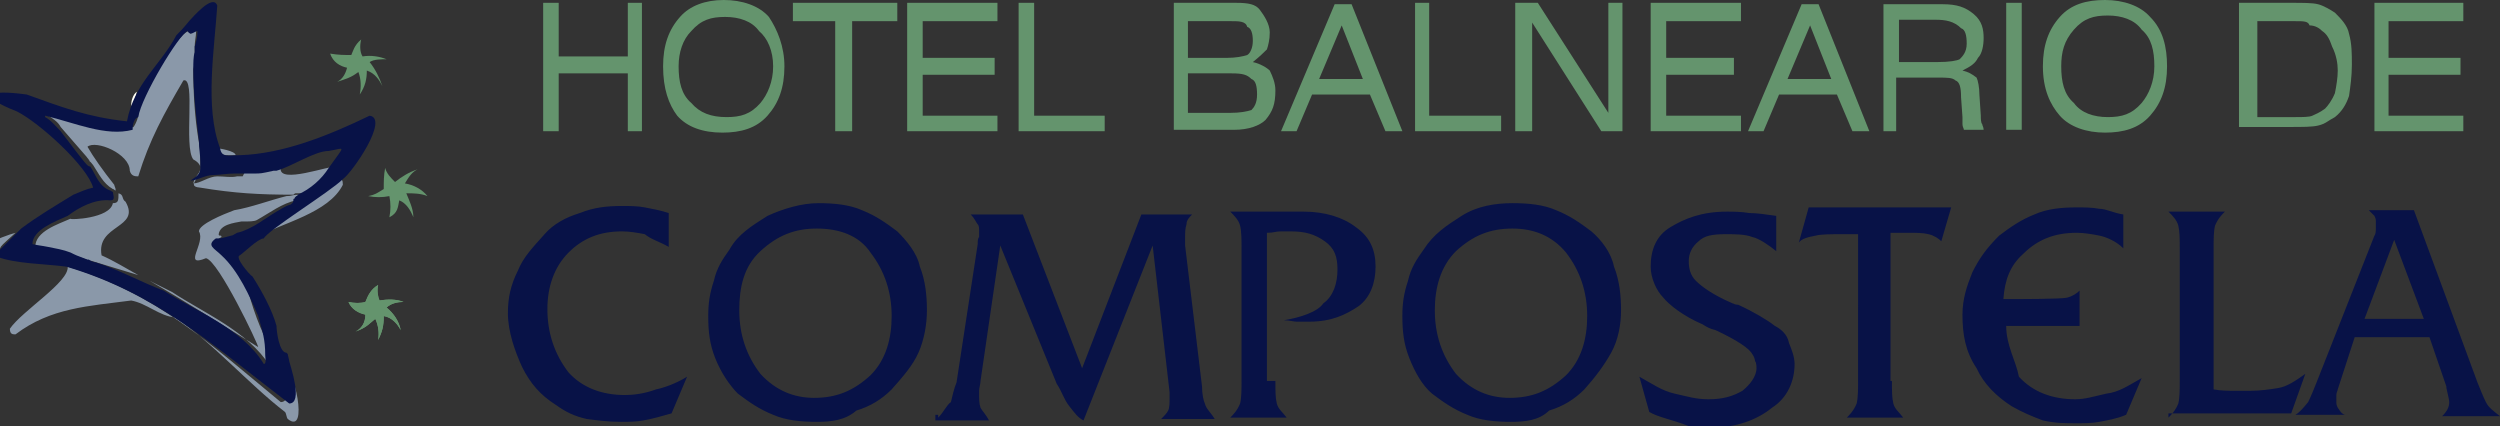 <?xml version="1.0" encoding="utf-8"?>
<!-- Generator: Adobe Illustrator 21.1.0, SVG Export Plug-In . SVG Version: 6.00 Build 0)  -->
<svg version="1.1" id="Capa_1" xmlns="http://www.w3.org/2000/svg" xmlns:xlink="http://www.w3.org/1999/xlink" x="0px" y="0px"
	 width="177.2px" height="30.2px" viewBox="0 0 177.2 30.2" style="enable-background:new 0 0 177.2 30.2;" xml:space="preserve">
<rect x="0" y="0" width="177.2" height="30.2" fill="#333333" stroke="none"/>
<style type="text/css">
	.st0{fill:#64946D;}
	.st1{fill:#081247;}
	.st2{fill:#8A98A9;}
	.st3{fill:#FFFFF7;}
	.st4{fill:#699B72;}
</style>
<g>
	<g>
		<polygon class="st0" points="38.5,9.3 38.5,0.2 39.6,0.2 39.6,4 44.5,4 44.5,0.2 45.5,0.2 45.5,9.3 44.5,9.3 44.5,5.2 39.6,5.2 
			39.6,9.3 		"/>
		<path class="st0" d="M47,4.7c0-1.5,0.4-2.6,1.2-3.5C48.9,0.4,50,0,51.3,0s2.5,0.4,3.2,1.2c0.6,0.9,1.1,2.1,1.1,3.5
			c0,1.5-0.4,2.6-1.2,3.5s-1.9,1.2-3.2,1.2c-1.4,0-2.5-0.4-3.2-1.2C47.4,7.4,47,6.3,47,4.7 M48.1,4.7c0,1.1,0.2,2,0.9,2.6
			c0.6,0.7,1.4,1,2.5,1c1,0,1.7-0.2,2.4-1c0.5-0.6,0.9-1.5,0.9-2.6s-0.4-2-1-2.5c-0.5-0.7-1.4-1-2.4-1s-1.7,0.2-2.4,1
			C48.4,2.8,48.1,3.7,48.1,4.7z"/>
		<polygon class="st0" points="60.4,1.5 60.4,9.3 59.2,9.3 59.2,1.5 56.2,1.5 56.2,0.2 63.6,0.2 63.6,1.5 		"/>
		<polygon class="st0" points="64.3,9.3 64.3,0.2 70.7,0.2 70.7,1.5 65.4,1.5 65.4,4.1 70.5,4.1 70.5,5.3 65.4,5.3 65.4,8.2 
			70.7,8.2 70.7,9.3 		"/>
		<polygon class="st0" points="72.2,9.3 72.2,0.2 73.3,0.2 73.3,8.2 78.3,8.2 78.3,9.3 		"/>
		<path class="st0" d="M87.6,0.2c0.9,0,1.4,0.1,1.7,0.5s0.7,1,0.7,1.6c0,0.5-0.1,0.9-0.2,1.2c-0.2,0.2-0.5,0.5-1,0.9
			c0.5,0.1,1,0.4,1.2,0.6c0.2,0.4,0.4,0.9,0.4,1.4c0,1-0.2,1.5-0.7,2.1c-0.4,0.4-1.2,0.7-2.2,0.7h-4.3v-9H87.6z M87.3,1.5h-3.1v2.6
			h2.8c0.6,0,1.1-0.1,1.4-0.2c0.2-0.1,0.4-0.5,0.4-1s-0.1-0.9-0.4-1C88.3,1.5,87.8,1.5,87.3,1.5z M87.3,5.2h-3.1V8h3
			c0.7,0,1.2-0.1,1.5-0.2c0.2-0.2,0.4-0.5,0.4-1.1s-0.1-1-0.4-1.1C88.4,5.3,88.1,5.2,87.3,5.2z"/>
		<path class="st0" d="M90.8,9.3l3.8-9h1.2l3.6,9h-1.2l-1.1-2.6H93l-1.1,2.6H90.8z M93.5,5.6h3.1l-1.5-3.8L93.5,5.6z"/>
		<polygon class="st0" points="100.3,9.3 100.3,0.2 101.3,0.2 101.3,8.2 106.4,8.2 106.4,9.3 		"/>
		<polygon class="st0" points="107.4,9.3 107.4,0.2 109,0.2 114,8 114,0.2 115,0.2 115,9.3 113.5,9.3 108.6,1.6 108.6,9.3 		"/>
		<polygon class="st0" points="117,9.3 117,0.2 123.4,0.2 123.4,1.5 118.1,1.5 118.1,4.1 122.9,4.1 122.9,5.3 118.1,5.3 118.1,8.2 
			123.4,8.2 123.4,9.3 		"/>
		<path class="st0" d="M123.9,9.3l3.8-9h1.2l3.6,9h-1.2l-1.1-2.6h-4.1L125,9.3H123.9z M126.7,5.6h3.1l-1.5-3.8L126.7,5.6z"/>
		<path class="st0" d="M133.5,9.3v-9h4.2c1,0,1.6,0.2,2.2,0.7c0.6,0.5,0.7,1.1,0.7,1.7c0,0.5-0.1,1.1-0.4,1.4
			c-0.2,0.4-0.5,0.6-1.1,0.9c0.4,0.1,0.6,0.2,1,0.5c0.1,0.2,0.2,0.7,0.2,1.2l0.1,1.5c0,0.2,0,0.5,0.1,0.6c0,0.1,0.1,0.2,0.1,0.4
			h-1.4c0-0.1-0.1-0.2-0.1-0.4c0-0.1,0-0.2,0-0.5l-0.1-1.4c0-0.7-0.1-1.1-0.4-1.2c-0.2-0.2-0.6-0.2-1.2-0.2h-3v3.8H133.5z
			 M137.2,1.4h-2.6v3h2.7c0.9,0,1.4-0.1,1.6-0.2c0.2-0.2,0.5-0.5,0.5-1.1s-0.1-1-0.4-1.1C138.5,1.5,137.9,1.4,137.2,1.4z"/>
		<rect x="142.2" y="0.2" class="st0" width="1.1" height="9"/>
		<path class="st0" d="M144.8,4.7c0-1.5,0.4-2.6,1.2-3.5s1.9-1.2,3.2-1.2s2.5,0.4,3.2,1.2c0.9,0.9,1.2,2.1,1.2,3.5
			c0,1.5-0.4,2.6-1.2,3.5s-1.9,1.2-3.2,1.2s-2.5-0.4-3.2-1.2C145.3,7.4,144.8,6.3,144.8,4.7 M146.1,4.7c0,1.1,0.2,2,0.9,2.6
			c0.5,0.7,1.4,1,2.4,1c1,0,1.7-0.2,2.4-1c0.5-0.6,0.9-1.5,0.9-2.6s-0.2-2-0.9-2.6c-0.5-0.7-1.4-1-2.4-1c-1,0-1.7,0.2-2.4,1
			S146.1,3.7,146.1,4.7z"/>
		<path class="st0" d="M162.7,1.5h-2.7v6.8h2.7c0.5,0,1,0,1.2-0.1c0.2-0.1,0.5-0.2,0.9-0.5c0.2-0.2,0.5-0.6,0.7-1.1
			c0.1-0.5,0.2-1.1,0.2-1.6s-0.1-1.1-0.4-1.7c-0.2-0.6-0.4-0.9-0.7-1.1c-0.2-0.2-0.5-0.4-0.9-0.4C163.6,1.5,163.3,1.5,162.7,1.5
			 M162.3,0.2c1,0,1.6,0,2,0.1c0.4,0.1,0.9,0.4,1.2,0.6c0.4,0.4,0.9,0.9,1,1.5c0.2,0.7,0.2,1.4,0.2,2.2s-0.1,1.5-0.2,2.2
			c-0.2,0.6-0.5,1.1-1,1.5c-0.4,0.2-0.7,0.5-1.2,0.6c-0.4,0.1-1.1,0.1-2,0.1h-3.6V0.2H162.3z"/>
		<polygon class="st0" points="168.3,9.3 168.3,0.2 174.6,0.2 174.6,1.5 169.3,1.5 169.3,4.1 174.4,4.1 174.4,5.3 169.3,5.3 
			169.3,8.2 174.6,8.2 174.6,9.3 		"/>
		<path class="st1" d="M57.9,29.9c-1.1,0-2.2-0.1-3.1-0.5c-1-0.4-1.7-0.9-2.5-1.5c-0.6-0.6-1.2-1.5-1.6-2.5c-0.4-1-0.5-1.9-0.5-3
			c0-0.9,0.1-1.6,0.4-2.5c0.2-0.9,0.6-1.5,1.1-2.2c0.6-1.1,1.6-1.7,2.7-2.4c1.1-0.5,2.4-0.9,3.6-0.9c1.1,0,2.2,0.1,3.1,0.5
			c1,0.4,1.7,0.9,2.5,1.5c0.6,0.6,1.4,1.5,1.6,2.5c0.4,1,0.5,2.1,0.5,3.1s-0.2,2.1-0.6,3c-0.4,0.9-1.1,1.7-1.9,2.6
			c-0.7,0.7-1.5,1.2-2.5,1.5C59.9,29.8,58.9,29.9,57.9,29.9 M57.9,16.2c-1.6,0-2.8,0.5-4,1.6s-1.5,2.6-1.5,4.2
			c0,1.7,0.5,3.2,1.5,4.5c1.1,1.2,2.4,1.7,3.8,1.7c1.6,0,2.8-0.5,4-1.6c1.1-1.1,1.5-2.6,1.5-4.2c0-1.7-0.5-3.2-1.5-4.5
			C60.9,16.7,59.5,16.2,57.9,16.2z M66.5,29.6c0.4-0.4,0.6-0.9,0.9-1.1c0.1-0.4,0.2-0.9,0.4-1.4l1.5-9.8c0-0.2,0-0.4,0.1-0.5
			c0-0.1,0-0.2,0-0.4c0-0.2,0-0.4-0.1-0.5s-0.2-0.4-0.5-0.7h3.7l4.2,10.9l4.2-10.9h3.6c-0.2,0.2-0.4,0.4-0.4,0.7
			C84,16.2,84,16.5,84,16.8c0,0.1,0,0.2,0,0.4c0,0.1,0,0.2,0,0.2l1.2,10c0,0.5,0.1,1,0.2,1.2c0.1,0.4,0.4,0.6,0.7,1.1h-3.8
			c0.2-0.2,0.4-0.4,0.5-0.6s0.1-0.5,0.1-1c0-0.1,0-0.1,0-0.2v-0.1l-1.2-10.4l-4.9,12.4c-0.4-0.2-0.6-0.5-1-1c-0.4-0.5-0.5-1-0.9-1.6
			l-4-9.8l-1.4,9.6c0,0.2-0.1,0.5-0.1,0.7s0,0.2,0,0.2c0,0.4,0,0.7,0.1,1c0.1,0.2,0.4,0.5,0.6,0.9h-3.8v-0.4H66.5z M90.4,27
			c0,0.7,0,1.2,0.1,1.6c0.1,0.4,0.4,0.6,0.7,1h-4c0.2-0.2,0.5-0.5,0.7-1c0.1-0.4,0.1-1,0.1-1.6v-9.4c0-0.6,0-1.2-0.1-1.6
			c-0.1-0.4-0.4-0.7-0.7-1h5.2c1.5,0,2.8,0.4,3.7,1.1c1,0.7,1.4,1.6,1.4,2.8s-0.4,2.2-1.2,2.8c-0.9,0.6-1.9,1.1-3.5,1.1
			c-0.2,0-0.5,0-0.9,0c-0.2,0-0.5-0.1-0.9-0.1c1.2-0.2,2.4-0.6,2.8-1.2c0.7-0.5,1-1.4,1-2.4c0-0.9-0.2-1.5-0.9-2s-1.4-0.7-2.4-0.7
			c-0.2,0-0.4,0-0.7,0c-0.4,0-0.5,0.1-1,0.1V27C90,27,90.4,27,90.4,27z M107.1,29.9c-1.1,0-2.2-0.1-3.1-0.5c-1-0.4-1.7-0.9-2.5-1.5
			c-0.7-0.6-1.2-1.5-1.6-2.5s-0.5-1.9-0.5-3c0-0.9,0.1-1.6,0.4-2.5c0.2-0.9,0.6-1.5,1.1-2.2c0.7-1.1,1.6-1.7,2.7-2.4
			s2.4-0.9,3.6-0.9c1.1,0,2.2,0.1,3.1,0.5c1,0.4,1.7,0.9,2.5,1.5c0.7,0.6,1.4,1.5,1.6,2.5c0.4,1,0.5,2.1,0.5,3.1s-0.2,2.1-0.7,3
			c-0.5,0.9-1.1,1.7-1.9,2.6c-0.7,0.7-1.5,1.2-2.5,1.5C109.1,29.8,108.1,29.9,107.1,29.9z M107.2,16.2c-1.6,0-2.8,0.5-4,1.6
			c-1.1,1.1-1.5,2.6-1.5,4.2c0,1.7,0.5,3.2,1.5,4.5c1.1,1.2,2.4,1.7,3.8,1.7c1.6,0,2.8-0.5,4-1.6c1.1-1.1,1.5-2.6,1.5-4.2
			c0-1.7-0.5-3.2-1.5-4.5C110,16.7,108.7,16.2,107.2,16.2z M116.9,29.2l-0.7-2.5c0.9,0.5,1.6,1,2.5,1.2s1.5,0.4,2.4,0.4
			c1,0,1.7-0.2,2.4-0.6c0.5-0.4,1-1,1-1.6c0-0.1,0-0.4-0.1-0.5c0-0.1-0.1-0.4-0.2-0.5c-0.2-0.4-1.1-1-2.6-1.7
			c-0.4-0.1-0.6-0.2-0.9-0.4c-1.4-0.6-2.4-1.4-2.8-1.9c-0.5-0.5-0.9-1.4-0.9-2.2c0-1.2,0.4-2.2,1.4-2.8c1-0.6,2.2-1.1,4-1.1
			c0.4,0,1,0,1.6,0.1c0.5,0,1.2,0.1,1.9,0.2v2.5c-0.5-0.4-1.2-0.9-1.7-1c-0.5-0.2-1.2-0.2-1.9-0.2c-0.9,0-1.5,0.1-1.9,0.5
			c-0.5,0.4-0.7,0.9-0.7,1.4s0.1,1,0.5,1.4c0.4,0.4,1.2,1,2.6,1.6c0.1,0,0.1,0.1,0.4,0.1c1.1,0.5,2.1,1.1,2.6,1.5
			c0.4,0.2,0.9,0.6,1,1.2c0.2,0.5,0.4,1,0.4,1.5c0,1.2-0.5,2.4-1.6,3.1c-1.1,0.9-2.6,1.4-4.2,1.4c-0.5,0-1.1,0-1.7-0.1
			C118.4,29.7,117.6,29.6,116.9,29.2z M134.1,27c0,0.7,0,1.2,0.1,1.6c0.1,0.4,0.4,0.6,0.7,1h-4c0.2-0.2,0.5-0.5,0.7-1
			c0.1-0.4,0.1-1,0.1-1.6V16.6h-1.1c-0.9,0-1.5,0-1.9,0.1c-0.5,0.1-1,0.2-1.2,0.5l0.7-2.5h10.1l-0.7,2.4c-0.2-0.2-0.5-0.4-0.9-0.5
			c-0.4-0.1-0.9-0.1-1.4-0.1H134V27H134.1z M153.7,29.6c0.2-0.2,0.5-0.5,0.7-1c0.1-0.4,0.1-1,0.1-1.6v-9.4c0-0.7,0-1.2-0.1-1.6
			c-0.1-0.4-0.4-0.7-0.7-1h4c-0.2,0.2-0.5,0.5-0.7,1c-0.1,0.4-0.1,1-0.1,1.6v10c0.5,0.1,1.1,0.1,1.5,0.1c0.4,0,0.9,0,1.1,0
			c0.7,0,1.4-0.1,2-0.2c0.6-0.1,1.2-0.5,1.9-1l-1,2.8h-8.7v0.2H153.7z M165.7,27.6c0,0.1-0.1,0.2-0.1,0.4c0,0.1,0,0.2,0,0.5
			c0,0.1,0,0.2,0.1,0.4c0.1,0.1,0.2,0.4,0.5,0.5h-3.5c0.2-0.1,0.5-0.4,0.9-0.9c0.2-0.4,0.4-0.9,0.6-1.4l4.1-10.4
			c0.1-0.1,0.1-0.4,0.1-0.5c0-0.1,0-0.4,0-0.5c0-0.1,0-0.2-0.1-0.4c-0.1-0.1-0.2-0.2-0.4-0.4h3.2l4.5,12.2c0.2,0.5,0.4,1,0.6,1.4
			s0.5,0.6,1,1h-4.1l0,0c0.4-0.4,0.5-0.7,0.5-1c0-0.2-0.1-0.5-0.2-1c0-0.1,0-0.1,0-0.1l-1.2-3.5h-5.3L165.7,27.6z M167.6,22.6h4.2
			l-2.1-5.6L167.6,22.6z M142.2,23.1h5.2v-2.5c-0.2,0.2-0.5,0.4-0.9,0.5c-0.4,0.1-3.5,0.1-4.5,0.1c0.1-1.4,0.5-2.4,1.4-3.2
			c1-1,2.2-1.5,3.8-1.5c0.5,0,1.1,0.1,1.6,0.2s1.2,0.4,1.7,0.9v-2.4c-0.7-0.1-1.2-0.4-1.7-0.4c-0.5-0.1-1.1-0.1-1.6-0.1
			c-1.1,0-2.1,0.1-3,0.5c-1,0.4-1.7,0.9-2.5,1.5c-0.9,0.9-1.4,1.6-1.9,2.6c-0.4,1-0.7,1.9-0.7,3c0,1.4,0.2,2.6,1,3.8
			c0.5,1.1,1.4,2,2.5,2.7c0.7,0.4,1.4,0.7,2.2,1c0.9,0.2,1.5,0.2,2.4,0.2c0.5,0,1.1,0,1.6-0.1c0.5-0.1,1.2-0.2,1.9-0.5l1.1-2.6
			c-0.9,0.5-1.6,1-2.5,1.1c-0.9,0.2-1.5,0.4-2.2,0.4c-1.6,0-3-0.5-4-1.6C142.9,25.6,142.2,24.5,142.2,23.1
			C142.1,23.1,142.2,23.1,142.2,23.1z M48.7,26.7l-1.1,2.6c-0.7,0.2-1.4,0.4-2,0.5c-0.5,0.1-1.1,0.1-1.6,0.1c-0.9,0-1.6-0.1-2.4-0.2
			c-0.9-0.2-1.5-0.5-2.2-1C38.3,28,37.6,27.2,37,26c-0.5-1.1-1-2.5-1-3.8c0-1.1,0.2-2,0.7-3c0.4-1,1.1-1.7,1.9-2.6
			c0.6-0.7,1.5-1.2,2.5-1.5c1-0.4,1.9-0.5,3-0.5c0.5,0,1.1,0,1.6,0.1s1.1,0.2,1.7,0.4v2.4c-0.7-0.4-1.2-0.5-1.7-0.9
			c-0.5-0.1-1.1-0.2-1.6-0.2c-1.6,0-2.8,0.5-3.8,1.5c-1,1-1.5,2.4-1.5,4c0,1.7,0.5,3.2,1.5,4.5c1,1.1,2.4,1.6,4,1.6
			c0.6,0,1.4-0.1,2.2-0.4C47,27.5,47.9,27.2,48.7,26.7z"/>
	</g>
	<g>
		<path class="st2" d="M5.9,9C5.8,9,5.7,9,5.6,9C4.6,8.7,5.4,8.7,5.9,9 M5.6,9c0.1,0,0.2,0,0.4,0C9.2,9.9,7.9,9.9,5.6,9z M4.3,9
			c0.9,0.5,1.5,1.6,2.1,2.5C6.4,11.4,6.4,11.4,4.3,9z M5.9,17.4c-3.2-1.1-3.1-0.4,0.9-1.5C7.2,16.1,6.2,17.3,5.9,17.4z M4.2,21.3
			c1-2.8,2.4-1.6,4.1-0.9C8.3,20.9,4.8,21,4.2,21.3z M0,17.6c0,0.1-0.1,0.2-0.1,0.4v0.1c-3-0.1,0.4-1.4,1.2-1.6
			C0.1,17.4,0.1,17.4,0,17.6z M10.6,19.9c2.6,1.5,5.1,3.1,7.7,4.7c0-0.2-2.8-6.1-3.7-6.3c-1.7,0.7,0-1.1-0.5-1.9
			c0-0.5,1.7-1.2,2.5-1.5c1.2-0.2,2.5-0.7,3.7-1c0.4,0,0.4-0.1,0.9-0.1c0,0.2-0.1,0.2-0.2,0.4c-1,0.2-1.9,0.9-2.8,1.4
			c-0.2,0.1-0.5,0.1-1.1,0.1c-0.5,0.1-1.5,0.2-1.6,0.9c0,0.2,0.2,0,0.2,0.2c-0.9,0.5-0.1,0.7,0.4,1.2c0.2,0.9,1.1,1.6,1.5,2.5
			c0,0.5,1.1,3.7,1.5,3.8c0,0.2,0.1,0.5,0.1,1c0,0.1,0,0.6-0.1,0.6c-1.5-2.4-4.8-3.8-6.9-5.2 M11.6,20.9c-1.5-0.9-3.1-1.5-4.7-2
			 M5.2,18.1c-0.5-0.1-1.1-0.2-1.6-0.4c-0.4-0.1-0.9-0.1-1.1-0.2c0-1.1,1.6-1.6,2.5-2c-0.1,0.1,2.8,0,3-1.1c0.4,0,0.4-0.2,0.4-0.7
			c0.4,0.1,0.2,0.4,0.5,0.6c1.1,1.9-2.1,1.6-1.7,3.8c0.9,0.4,1.7,0.9,2.6,1.4 M6.9,18.8c-0.1-0.1-0.4-0.1-0.5-0.2H6.2 M5.2,18.1
			c0.2,0,1.2,0,1.2,0.4C5.6,18.2,5.6,18.2,5.2,18.1z M20.4,29.7c-0.1-0.1-0.1-0.4-0.2-0.5c-2.6-2-5.1-4.9-7.8-6.7
			c-1.1-0.1-2-1-3.1-1.2c-3,0.4-5.7,0.5-8.2,2.4c-0.2,0-0.4,0-0.4-0.4C1.6,22,4.9,20,4.8,18.9c6.3,1.9,10,5.4,15.1,9.6
			c1,0,0.1-2.6,0-3C20.9,26,21.9,30.9,20.4,29.7z M18.2,16.8c0.2-0.6,4.6-3.5,5.6-4.2c0.2,0.4,0.5-0.2,0.5,0.5
			C23.3,15.1,20,15.8,18.2,16.8z M18.1,12.1c-0.1,0-0.2,0-0.5-0.1C17.8,12.1,17.9,12.1,18.1,12.1z M17.6,12.1c0.2,0,0.5,0,0.9,0
			c0.5,0,0.5,0,1.4-0.2c-0.2,1.2,3.5-0.2,4-0.1c-0.4,0.9-1.4,1.5-2.2,1.9l-0.1,0.1c0,0,0-0.1-0.1-0.1l0,0h-0.5c-0.1,0-0.1,0-0.2,0.1
			c-2.4,0-4.2-0.1-6.6-0.5c-1.4-0.1,1-1.2-0.5-2C13,10.4,13.9,5.4,13,5.7c-1.4,2.4-2.4,4.2-3.2,6.8c-0.2,0-0.5,0-0.6-0.4
			c0-1.2-2.4-2.2-3-1.7c0.4,0.7,1.1,1.7,1.9,2.7c0,0.1,0.1,0.2,0.1,0.4c-0.1,0-0.1-0.1-0.2-0.1c-0.7-0.4-1-1.1-1.4-1.7
			C5.8,10.8,5.2,9.5,4.3,9c-0.2-0.4-0.6-0.6-1-0.9c0,0,0,0,0-0.1c2,0.4,4.1,1.5,6.1,1c0,0.2,0.4-0.5,0.4-0.9
			c0.1-1.4,2.8-5.8,3.6-5.9c0.1,0.4,0.2,0,0.5,0c0,0.4-0.1,0.7-0.1,1.1c0,0.1,0,0.2,0,0.4c0,0.4,0,0.9-0.1,1.2
			c0,1.7,0.1,3.5,0.4,5.2c0.1,0.5,0.1,1,0.1,1.5c0,0.1,0,0.2,0,0.4c-0.1,0.4-0.4,0.5-0.5,1c0.5,0,1.1-0.5,1.7-0.5c0.5,0,1,0.1,1.4,0
			h0.4C17.4,12.1,17.4,12.1,17.6,12.1z M15.3,10.5c0.2,0,1.4,0.2,1.4,0.5C16.1,11,15.5,11.1,15.3,10.5z"/>
		<path class="st3" d="M9.3,7.4c0-0.2,0.1-0.7,0.4-0.9C9.6,6.9,9.4,7.9,9.3,7.4"/>
		<path class="st1" d="M4.7,18.9c-1.5-0.2-3.6-0.2-4.9-0.7v-0.1c0-0.1,0.1-0.2,0.2-0.4c0.1-0.1,0.1-0.1,1.1-1.1
			c0.1-0.1,0.2-0.2,0.4-0.4c1.2-0.9,2.4-1.6,3.7-2.4c0.5-0.2,0.9-0.4,1.4-0.5c-0.4-1.5-3.8-4.6-5.4-5.4c-2.8-1.1-2.2-1.6,0.7-1.2
			c2.5,0.9,4.3,1.6,7.1,1.9c0.5-2.7,2.4-4,3.5-6.1c0.2-0.2,0.5-0.5,0.9-1c0.2-0.2,1.7-2,2-1.1c-0.2,3.1-0.9,7.2,0.2,10.1
			c0.1,0.7,0.6,0.5,1.4,0.5c3.1-0.1,6.3-1.4,9.2-2.8c1.4,0.2-1.2,4-1.9,4.5c-0.9,0.9-5.3,3.6-5.6,4.2c-0.4,0-1.4,1-1.7,1.2
			c-0.4,0.1,0.7,1.4,0.9,1.5c0.7,1.1,1.4,2.4,1.7,3.5c0,0.4,0.2,1.9,0.7,1.9c0,0,0,0,0.1,0.1c0,0.1,0.1,0.4,0.1,0.5c0.1,0.4,1,3,0,3
			C15,24.4,11.1,20.8,4.7,18.9 M14.2,11.9c0-0.1,0-0.2,0-0.4c0-0.5-0.1-1-0.1-1.5c-0.2-1.7-0.4-3.5-0.4-5.1c0-0.4,0-0.9,0.1-1.2
			c0-0.1,0-0.2,0-0.4C13.9,3,14,2.6,14,2.2c-0.2,0-0.5,0.4-0.7,0c-0.6,0.2-3.3,4.7-3.5,6.1C9.5,8.4,9.4,8.8,9.4,9.2
			c-1.9,0.5-4.1-0.5-6.2-1c0,0,0,0,0,0.1C3.6,8.5,4,9,4.3,9.3c1.9,2.5,1.9,2.5,2.1,2.5c0.4,0.6,0.6,1.4,1.4,1.7
			c0.1,0,0.1,0.1,0.2,0.1l0,0c0.1,0.5,0.1,0.6-0.2,0.6c-1.1-0.1-2.2,0.5-3,1.1c-0.9,0.4-2.5,1-2.5,2c0.4,0.1,0.6,0.1,1.1,0.2
			c0.5,0.1,1.1,0.2,1.6,0.4c0.4,0.2,0.4,0.2,1.2,0.5h0.1c0.1,0.1,0.4,0.2,0.5,0.2c1.6,0.5,3.2,1.4,4.8,2c2.2,1.4,5.6,2.7,7.1,5.2
			c0.2,0,0.1-0.5,0.1-0.6c0-1.2-0.2-1.7-0.5-2.8c-0.6-1.4-1.4-3.2-2.6-4.3c-0.5-0.5-1.1-0.7-0.4-1.2c0.1,0,0.1,0,0.2,0
			c0.2,0,0.5-0.1,0.9-0.2c0.1,0,0.2-0.1,0.4-0.2c1-0.2,2.1-1.1,2.8-1.5c0.2-0.1,0.6-0.4,1-0.5c0.1-0.1,0.2-0.1,0.2-0.4
			c0,0,0.1,0,0.1-0.1l0.1-0.1c0,0,0.1,0,0.1-0.1c0.9-0.4,1.7-1.1,2.2-1.9c1.2-1.7,1.2-1.4,0-1.2c-1,0-2.6,1.1-3.7,1.4
			c-0.1,0-0.1,0-0.2,0c-0.9,0.2-0.9,0.2-1.4,0.2c-0.2,0-0.5,0-0.9,0h-0.1h-0.4c-0.5,0-1,0.1-1.4,0.1c-0.7,0-1.2,0.4-1.7,0.4
			C13.9,12.5,14.2,12.4,14.2,11.9z"/>
		<path class="st4" d="M26.8,20.2c-0.1,0.4,0,0.9,0.1,1.1c0.6-0.1,1.2-0.1,1.7,0.1c-0.4,0-0.9,0.1-1.2,0.4c0.5,0.4,0.9,1,1,1.6
			c-0.2-0.4-0.6-0.9-1.2-1c0,0.7-0.1,1.1-0.4,1.7c0.1-0.5,0-1.1-0.2-1.5c-0.5,0.4-0.6,0.6-1.4,0.9c0.4-0.2,0.7-0.6,0.7-1.2
			c-0.5-0.1-1-0.4-1.2-0.9c0.4,0.1,0.9,0.1,1.2,0C26.1,20.9,26.3,20.5,26.8,20.2"/>
		<path class="st0" d="M26.8,20.2c-0.1,0.4,0,0.9,0.1,1.1c0.6-0.1,1.2-0.1,1.7,0.1c-0.4,0-0.9,0.1-1.2,0.4c0.5,0.4,0.9,1,1,1.6
			c-0.2-0.4-0.6-0.9-1.2-1c0,0.7-0.1,1.1-0.4,1.7c0.1-0.5,0-1.1-0.2-1.5c-0.5,0.4-0.6,0.6-1.4,0.9c0.4-0.2,0.7-0.6,0.7-1.2
			c-0.5-0.1-1-0.4-1.2-0.9c0.4,0.1,0.9,0.1,1.2,0C26.1,20.9,26.3,20.5,26.8,20.2"/>
		<path class="st0" d="M27.3,11.9c0.1,0.4,0.4,0.7,0.7,1c0.5-0.4,1-0.7,1.6-0.9c-0.4,0.2-0.6,0.5-0.9,1c0.6,0.1,1.2,0.4,1.6,0.9
			c-0.5-0.2-1-0.2-1.5-0.2c0.2,0.5,0.5,1.1,0.5,1.7c-0.2-0.5-0.5-1-1-1.2c-0.1,0.5-0.1,0.9-0.7,1.2c0.1-0.5,0.1-1,0-1.5
			c-0.5,0.1-1,0.1-1.5,0c0.5-0.1,0.6-0.2,1.1-0.5C27.2,12.9,27.2,12.4,27.3,11.9"/>
		<path class="st0" d="M25.6,2.8c-0.1,0.4-0.1,0.9,0.1,1.2c0.6-0.1,1.2,0,1.7,0.2c-0.4,0-0.9,0-1.2,0.2c0.4,0.5,0.7,1.1,0.9,1.7
			c-0.2-0.4-0.5-0.9-1.1-1.1c0,0.6-0.1,1.1-0.5,1.7c0.1-0.5,0.1-1.1-0.1-1.6c-0.5,0.4-0.9,0.5-1.5,0.7c0.4-0.2,0.6-0.6,0.7-1
			c-0.5-0.1-1-0.4-1.2-1c0.6,0.1,1,0.1,1.5,0.1C25,3.7,25.1,3.2,25.6,2.8"/>
	</g>
</g>
</svg>
